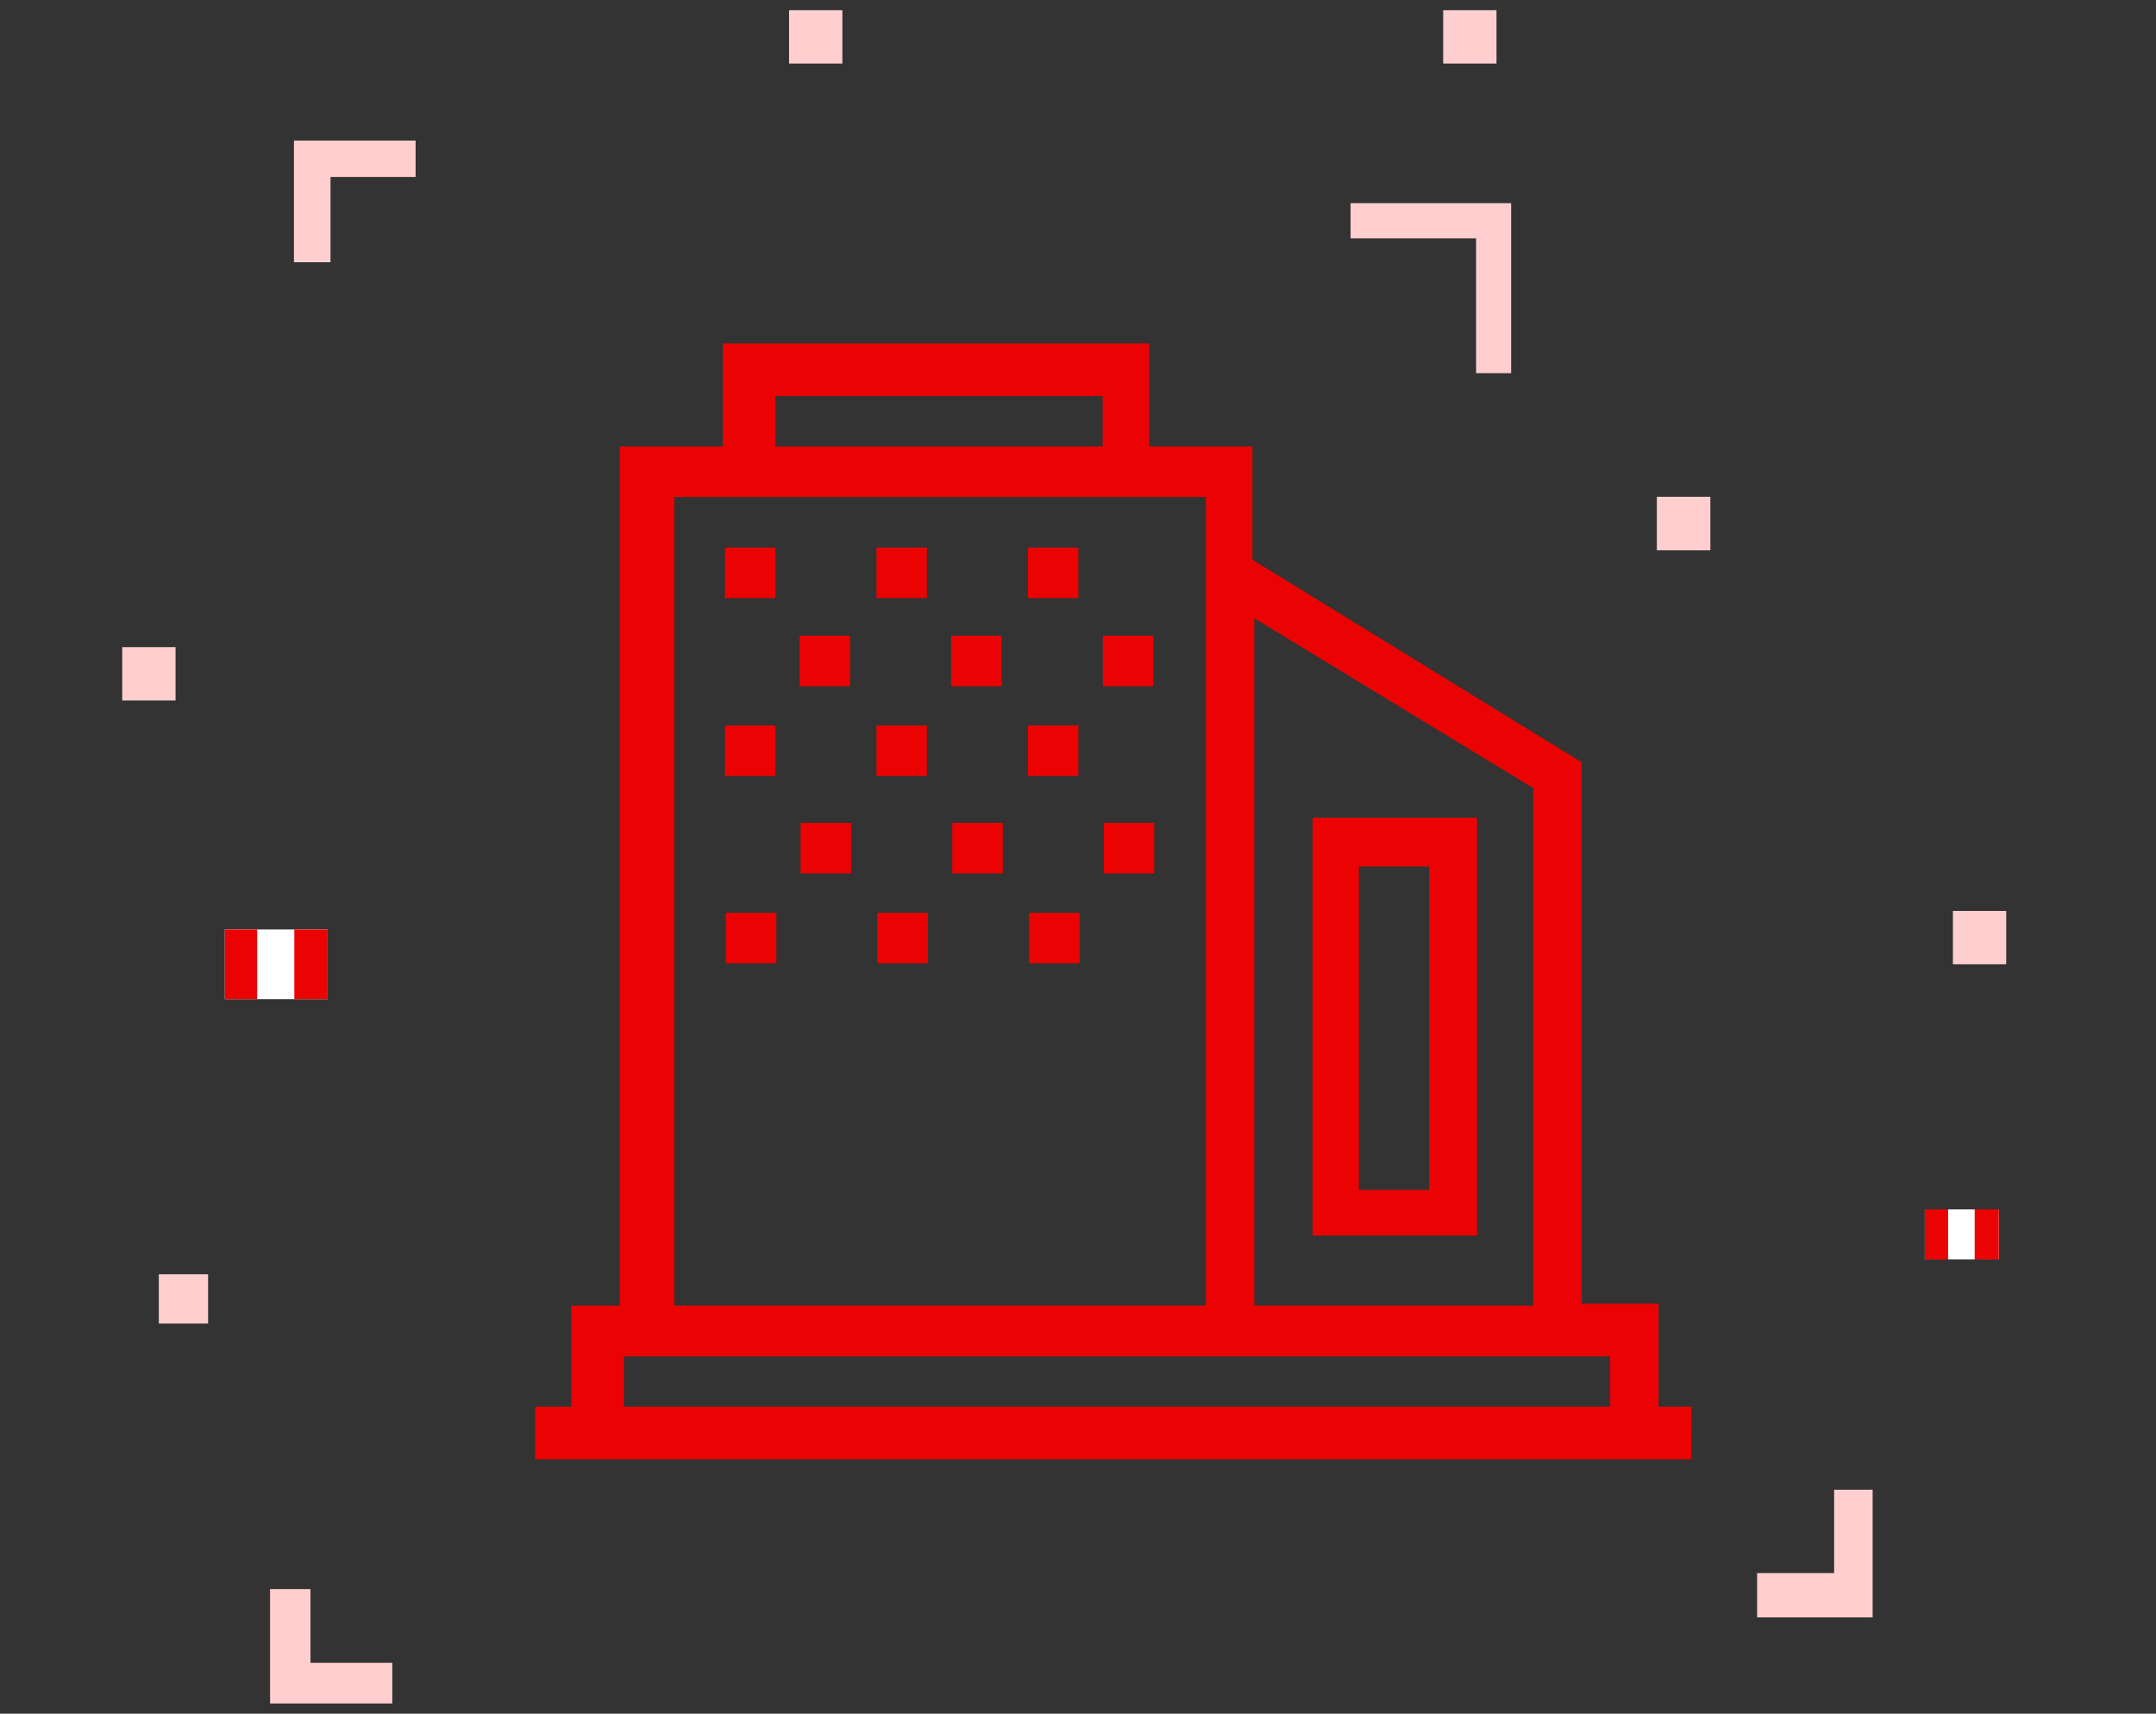 <svg width="112" height="89" viewBox="0 0 112 89" fill="none" xmlns="http://www.w3.org/2000/svg">
<rect x="0" y="0" width="112" height="89" fill="#333333" stroke="none"/>
<g clip-path="url(#clip0_125_447)">
<path d="M40.28 28.44H37.66V31.06H40.28V28.44Z" fill="#EB0303"/>
<path d="M40.28 37.68H37.66V40.3H40.28V37.68Z" fill="#EB0303"/>
<path d="M44.16 33.02H41.54V35.64H44.16V33.02Z" fill="#EB0303"/>
<path d="M48.15 28.44H45.53V31.06H48.15V28.44Z" fill="#EB0303"/>
<path d="M48.15 37.68H45.53V40.3H48.15V37.68Z" fill="#EB0303"/>
<path d="M52.03 33.02H49.41V35.64H52.03V33.02Z" fill="#EB0303"/>
<path d="M56.02 28.44H53.4V31.06H56.02V28.44Z" fill="#EB0303"/>
<path d="M56.02 37.68H53.4V40.3H56.02V37.68Z" fill="#EB0303"/>
<path d="M59.91 33.02H57.29V35.64H59.91V33.02Z" fill="#EB0303"/>
<path d="M40.33 47.41H37.71V50.03H40.33V47.41Z" fill="#EB0303"/>
<path d="M44.21 42.74H41.59V45.36H44.21V42.74Z" fill="#EB0303"/>
<path d="M48.2 47.41H45.58V50.03H48.2V47.41Z" fill="#EB0303"/>
<path d="M52.09 42.74H49.47V45.36H52.09V42.74Z" fill="#EB0303"/>
<path d="M56.08 47.41H53.46V50.03H56.08V47.41Z" fill="#EB0303"/>
<path d="M59.96 42.74H57.34V45.36H59.96V42.74Z" fill="#EB0303"/>
<path d="M68.19 64.17H76.73V42.47H68.19V64.17ZM70.59 45H74.24V61.8H70.59V45Z" fill="#EB0303"/>
<path d="M87.87 73.06H86.16V67.71H82.16V40.43V39.59L65.06 29.07V23.19H59.7V17.84H37.55V23.19H32.2V67.81H29.68V73.06H27.8V75.79H87.85L87.87 73.06ZM79.65 40.93V67.81H65.16V32.11L79.65 40.93ZM40.28 20.57H57.28V23.19H40.28V20.57ZM35.03 25.81H62.64V67.81H35.03V25.81ZM32.41 73.06V70.44H83.64V73.06H32.41Z" fill="#EB0303"/>
<path d="M88.85 25.8H86.07V28.58H88.85V25.8Z" fill="#FFCFCF"/>
<path d="M78.5 19.38H76.68V12.38H70.16V10.55H78.5V19.38Z" fill="#FFCFCF"/>
<path d="M17.17 13.62H15.27V7.3H21.59V9.19H17.17V13.62Z" fill="#FFCFCF"/>
<path d="M103.83 62.81H99.99V65.41H103.83V62.81Z" fill="white"/>
<path d="M101.2 62.81H99.99V65.41H101.2V62.81Z" fill="#EB0303"/>
<path d="M103.83 62.81H102.58V65.41H103.83V62.81Z" fill="#EB0303"/>
<path d="M10.81 66.18H8.25V68.74H10.81V66.18Z" fill="#FFCFCF"/>
<path d="M97.28 84H91.28V81.7H95.28V77.37H97.28V84Z" fill="#FFCFCF"/>
<path d="M20.38 88.47H14.03V82.53H16.13V86.36H20.38V88.47Z" fill="#FFCFCF"/>
<path d="M9.12 33.61H6.35V36.38H9.12V33.61Z" fill="#FFCFCF"/>
<path d="M43.76 0.53H40.99V3.3H43.76V0.53Z" fill="#FFCFCF"/>
<path d="M77.74 0.53H74.97V3.3H77.74V0.53Z" fill="#FFCFCF"/>
<path d="M17.02 48.27H11.68V51.89H17.02V48.27Z" fill="white"/>
<path d="M13.36 48.27H11.68V51.89H13.36V48.27Z" fill="#EB0303"/>
<path d="M17.02 48.27H15.29V51.89H17.02V48.27Z" fill="#EB0303"/>
<path d="M104.22 47.31H101.45V50.08H104.22V47.31Z" fill="#FFCFCF"/>
</g>
<defs>
<clipPath id="clip0_125_447">
<rect width="111" height="89" fill="white" transform="translate(0.5)"/>
</clipPath>
</defs>
</svg>
